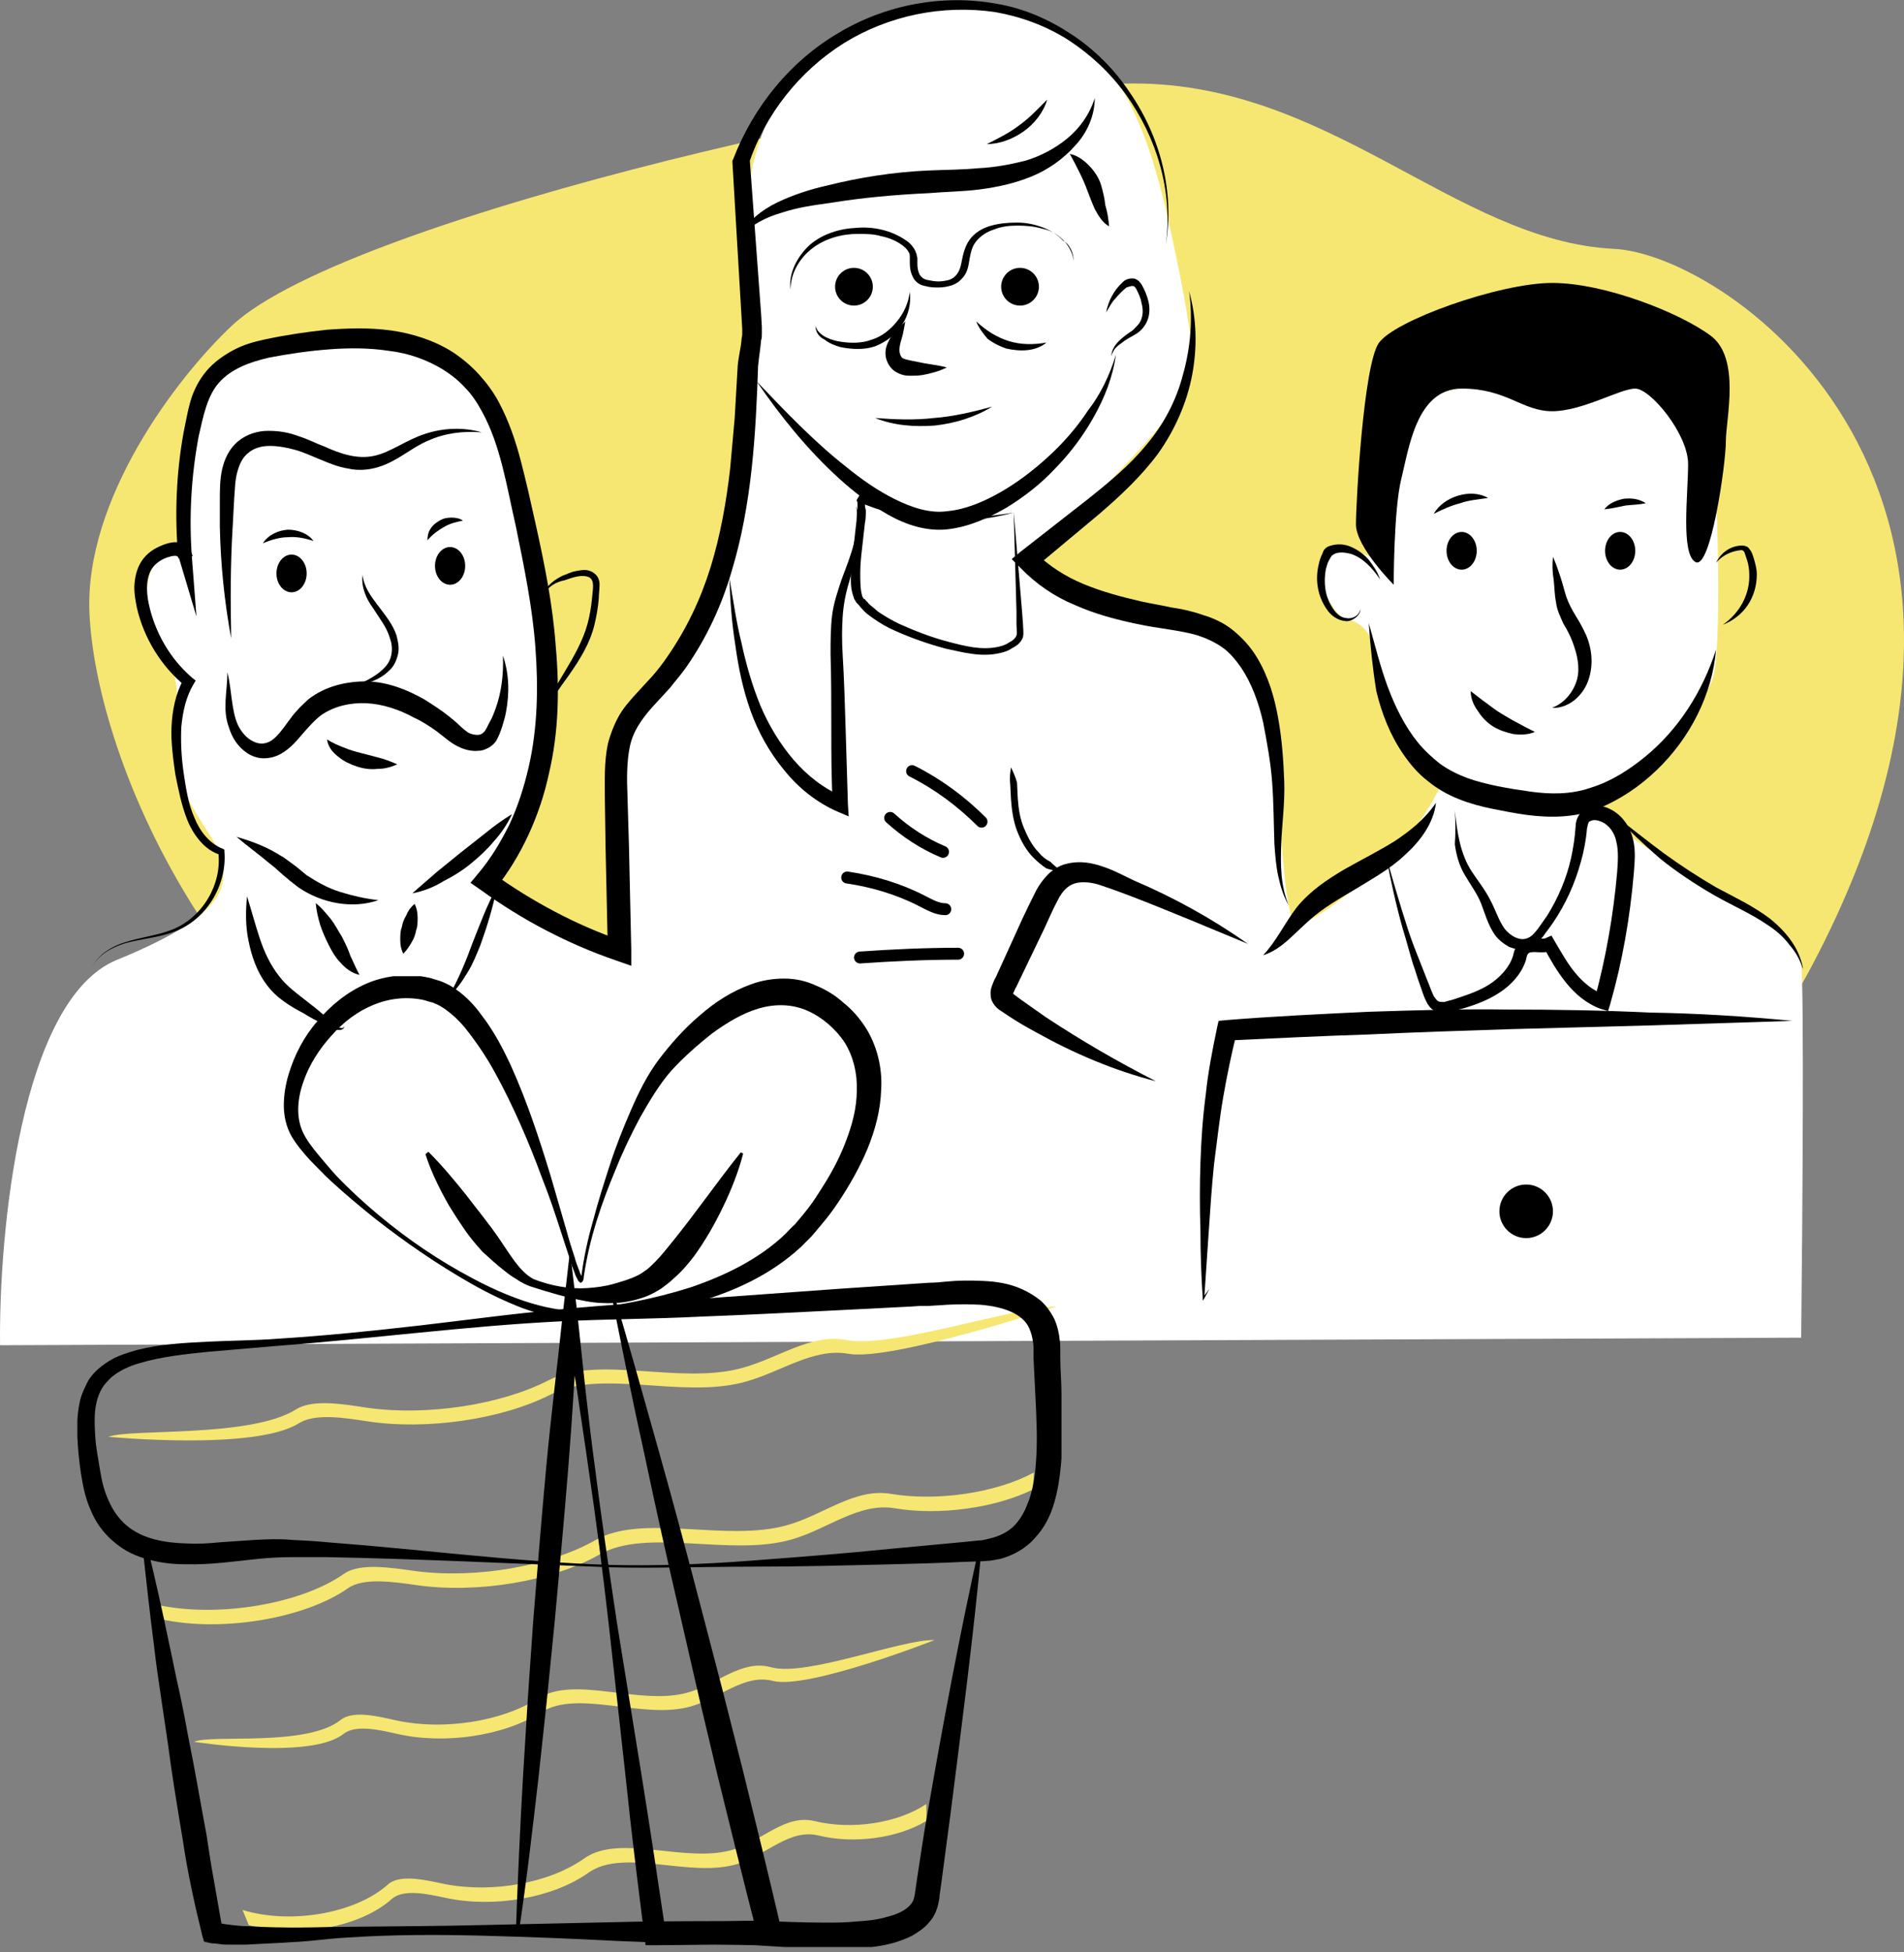 <?xml version="1.0" encoding="UTF-8"?> <svg xmlns="http://www.w3.org/2000/svg" width="320" height="328" viewBox="0 0 320 328" fill="none"><rect x="0" y="0" width="320" height="328" fill="#808080" stroke="none"/> <path fill-rule="evenodd" clip-rule="evenodd" d="M303.945 163.333C281.866 204.41 186.325 239.768 91.382 201.804C36.773 179.968 16.115 127.351 15.034 103.013C14.183 83.873 29.648 63.468 38.985 54.7C58.831 36.064 164.746 12.852 188.938 14.044C223.091 13.16 244.397 40.506 271.279 41.81C290.393 42.738 347.629 82.058 303.945 163.333Z" fill="#F6E772"></path> <path d="M19.682 161.244C3.435 167.846 -0.203 207.166 0.009 226L302.72 224.73C302.931 205.473 303.227 165.942 302.72 161.879C302.085 156.8 290.662 151.086 288.124 149.816C285.585 148.546 272.893 139.658 271.624 139.023C270.354 138.389 265.912 136.484 267.816 135.214C269.72 133.944 286.854 119.977 288.124 112.994C289.393 106.01 288.758 76.172 286.854 68.553C284.951 60.935 269.72 62.84 260.835 62.84C251.951 62.84 239.893 66.014 237.354 68.553C235.324 70.585 233.547 87.176 232.912 95.218C231.431 93.948 227.581 91.662 224.028 92.678C219.585 93.948 223.393 103.471 226.566 104.106C229.739 104.741 231.643 107.915 232.278 115.533C232.785 121.628 239.258 128.654 242.431 131.405C241.162 134.156 237.481 140.674 232.912 144.737C227.201 149.816 219.585 156.165 217.681 154.895C215.778 153.625 215.143 137.754 214.508 125.056C213.874 112.359 208.797 110.454 206.893 107.915C204.989 105.376 197.374 104.106 190.393 103.471C183.412 102.836 170.72 94.583 172.624 93.948C174.528 93.313 196.739 71.093 198.643 66.649C200.547 62.205 201.816 62.205 196.739 38.715C191.662 15.225 184.047 -1.282 156.758 1.258C129.47 3.797 123.758 28.557 125.662 43.794C127.566 59.03 124.393 87.599 120.585 99.662C116.778 111.724 106.624 119.343 104.085 123.152C102.055 126.199 102.816 148.546 103.451 159.339C93.311 156.639 88.661 154.21 81.874 148.546C85.047 141.986 91.647 127.723 92.662 123.152C93.932 117.438 90.758 99.027 88.22 86.33C85.682 73.632 81.874 55.221 52.682 57.126C23.489 59.03 31.105 91.409 30.47 92.043C23.489 93.313 24.759 100.297 24.759 104.106C24.759 107.915 31.739 111.089 29.201 121.247C26.663 131.405 37.451 141.563 37.451 144.737C37.451 147.912 39.989 152.99 19.682 161.244Z" fill="white"></path> <g clip-path="url(#clip0_18_2)"> <path d="M195.92 41.197C197.189 32.197 194.397 23.07 189.196 15.845C186.531 12.169 183.233 9.127 179.553 6.718C175.747 4.31 171.56 2.789 167.247 2.028C162.933 1.394 158.366 1.521 154.052 2.408C149.738 3.296 145.552 4.944 141.872 7.225C134.387 11.915 128.678 19.141 125.886 27.38L126.013 26.873L127.282 44.113L127.916 52.732L128.043 54.887V55.394C128.043 55.648 128.043 55.901 128.043 56.028C128.043 56.408 128.043 56.789 127.916 57.169C127.789 58.69 127.536 60.084 127.409 61.479C127.028 72.76 126.394 84.676 122.968 95.958C121.319 101.662 118.782 107.113 115.356 112.056C114.468 113.324 113.453 114.465 112.565 115.606L109.647 118.775C107.744 120.929 106.348 122.958 105.841 125.493C105.333 128.028 105.333 130.817 105.46 133.732L105.714 142.352L106.094 159.591V162.253L103.557 161.366C95.437 158.577 87.698 154.521 80.72 149.451L79.07 148.31L80.339 146.789C82.496 144.253 84.145 141.465 85.668 138.422C87.063 135.38 88.078 132.211 88.84 128.915C90.362 122.324 90.489 115.479 89.981 108.76C89.474 101.915 88.078 95.197 86.683 88.352C85.16 81.76 84.145 74.789 80.974 69.084C80.212 67.69 79.324 66.296 78.182 65.155C77.167 64.014 75.899 63 74.503 62.113C71.839 60.465 68.667 59.324 65.368 58.944C62.07 58.437 58.644 58.437 55.345 58.69C51.92 58.944 48.494 59.451 45.196 60.084C41.897 60.845 38.852 61.986 36.822 64.267C34.792 66.549 34.158 69.972 33.397 73.267C32.128 79.986 31.747 86.831 32.255 93.676L33.016 103.563L30.098 93.803C30.098 93.676 30.098 93.549 29.971 93.549C29.971 93.549 29.844 93.549 29.717 93.422C29.463 93.296 28.829 93.422 28.448 93.549C27.433 93.803 26.419 94.436 25.784 95.197C24.515 96.718 24.515 99.253 25.023 101.535C26.038 106.225 28.575 110.662 32.255 113.831L32.889 114.338L32.508 114.972C31.24 117.127 30.732 119.535 30.478 122.07C30.352 124.606 30.478 127.141 30.859 129.803C31.24 132.338 31.62 135 32.635 137.282C33.523 139.563 35.173 141.718 37.456 142.606L37.71 142.732V142.986C38.218 148.817 34.538 154.648 29.21 156.549C26.545 157.563 23.754 157.69 21.09 158.451C19.821 158.831 18.426 159.465 17.411 160.225C16.269 161.113 15.381 162.253 15 163.648C15.381 162.253 16.269 161.113 17.284 160.225C18.426 159.338 19.694 158.704 20.963 158.324C23.627 157.437 26.419 157.183 28.956 156.169C34.031 154.141 37.33 148.563 36.695 143.239L37.076 143.62C35.68 143.239 34.538 142.352 33.65 141.338C32.762 140.324 32.001 139.056 31.493 137.789C30.478 135.253 29.971 132.591 29.463 130.056C29.083 127.394 28.702 124.732 28.829 122.07C28.956 119.408 29.463 116.62 30.859 114.084L31.113 115.225C27.053 111.929 24.135 107.113 22.993 102.042C22.739 100.775 22.485 99.38 22.612 97.986C22.739 96.591 23.12 95.07 24.135 93.803C25.15 92.535 26.419 91.901 27.814 91.394C28.575 91.141 29.337 91.014 30.225 91.141C30.732 91.267 31.24 91.394 31.62 91.901C31.874 92.155 32.001 92.408 32.128 92.662C32.255 92.915 32.255 93.169 32.382 93.422L29.971 93.803C29.337 86.831 29.59 79.606 30.859 72.634C31.24 70.859 31.493 69.211 32.001 67.436C32.508 65.662 33.397 63.887 34.665 62.366C35.934 60.845 37.583 59.704 39.233 58.817C40.882 57.929 42.658 57.422 44.434 57.042C47.987 56.282 51.412 55.775 54.965 55.394C58.517 55.141 62.07 55.014 65.749 55.521C69.301 56.028 72.981 57.169 76.152 59.197C77.675 60.211 79.197 61.479 80.466 62.873C81.735 64.267 82.877 65.789 83.765 67.436C85.541 70.732 86.683 74.155 87.571 77.577C88.459 81 89.22 84.422 89.981 87.845C91.504 94.69 92.9 101.535 93.407 108.634C94.041 115.732 93.915 122.958 92.265 129.929C91.504 133.479 90.362 136.901 88.84 140.197C87.317 143.493 85.414 146.662 83.13 149.451L82.75 146.662C89.474 151.479 96.833 155.408 104.572 158.07L102.161 159.845L101.781 142.606L101.654 133.986C101.654 131.07 101.527 128.028 102.161 124.986C102.542 123.465 103.176 121.817 103.937 120.422C104.699 119.028 105.714 117.887 106.729 116.746L109.647 113.577C110.535 112.563 111.423 111.422 112.184 110.282C115.356 105.718 117.767 100.648 119.416 95.324C121.065 90 122.08 84.296 122.715 78.718C122.968 75.93 123.222 73.014 123.476 70.225L123.983 61.479C124.11 59.958 124.491 58.563 124.618 57.169C124.618 56.789 124.744 56.535 124.744 56.155C124.744 56.028 124.744 55.901 124.744 55.775V55.267L124.618 53.113L124.11 44.493L123.095 27.253V27L123.222 26.746C126.648 17.873 132.864 10.268 140.857 5.577C148.85 0.76 158.493 -1.014 167.5 0.634C172.068 1.394 176.382 3.296 180.188 5.831C183.994 8.366 187.293 11.662 189.83 15.465C195.032 22.944 197.442 32.324 195.92 41.197Z" fill="black"></path> <path d="M38.852 107.24C37.71 101.028 37.076 94.817 36.949 88.479C36.949 86.958 36.949 85.31 36.949 83.789C36.949 82.268 36.949 80.62 37.33 78.845C37.71 77.197 38.471 75.423 39.994 74.155C41.516 72.887 43.419 72.38 45.069 72.38C46.845 72.38 48.494 72.634 50.144 73.268C51.793 73.775 53.188 74.535 54.584 75.042C57.375 76.31 60.166 77.197 62.958 76.564C65.749 75.93 68.286 73.901 71.458 72.887C74.503 71.873 77.929 71.747 80.974 72.634C77.802 72.38 74.757 72.761 71.966 74.028C69.174 75.169 66.891 77.451 63.592 78.465C61.943 78.972 60.166 79.099 58.517 78.718C56.868 78.465 55.345 77.831 53.823 77.197C52.3 76.564 50.905 75.93 49.509 75.549C48.114 75.169 46.718 74.916 45.322 74.916C43.927 74.916 42.658 75.296 41.77 76.056C40.755 76.817 40.248 77.958 39.867 79.352C39.486 80.747 39.486 82.268 39.359 83.789L39.106 88.479C38.725 94.69 38.725 100.902 38.852 107.24Z" fill="black"></path> <path d="M60.928 96.591C61.181 98.62 62.323 100.141 63.465 101.662C64.607 103.183 66.003 104.831 66.637 106.732C66.891 107.746 67.144 108.887 66.891 109.901C66.637 111.042 66.129 112.056 65.368 112.69C63.846 114.211 61.816 114.845 59.913 115.098C61.689 114.338 63.465 113.45 64.734 112.056C66.003 110.662 66.129 108.76 65.495 107.112C64.988 105.338 63.719 103.817 62.704 102.169C61.562 100.648 60.674 98.62 60.928 96.591Z" fill="black"></path> <path d="M44.181 91.267C45.069 89.873 46.718 89.113 48.367 88.986C50.017 88.986 51.793 89.62 52.681 90.887C51.159 90.38 49.763 90.127 48.367 90.253C47.099 90.253 45.703 90.634 44.181 91.267Z" fill="black"></path> <path d="M71.839 90.76C71.839 90.126 71.966 89.366 72.346 88.859C72.727 88.225 73.234 87.845 73.869 87.465C74.503 87.084 75.137 86.957 75.899 86.957C76.533 86.957 77.294 87.084 77.802 87.465C76.533 87.718 75.518 87.972 74.503 88.605C73.615 89.112 72.727 89.746 71.839 90.76Z" fill="black"></path> <path d="M91.377 99.887C91.758 98.366 93.28 97.352 94.549 96.718C95.31 96.465 95.945 96.084 96.706 95.958C97.467 95.831 98.355 95.577 99.243 95.958C99.624 96.084 100.131 96.465 100.385 96.845C100.639 97.225 100.766 97.732 100.766 98.113C100.766 99 100.639 99.76 100.639 100.521C100.512 102.042 100.258 103.563 99.877 105.084C99.116 108.127 97.467 110.789 95.691 113.324C94.803 114.591 93.915 115.732 93.153 117C92.265 118.268 91.504 119.535 90.87 120.93C91.25 119.535 91.885 118.141 92.646 116.746C93.407 115.352 94.168 114.084 94.93 112.817C96.452 110.282 97.975 107.62 98.736 104.831C99.116 103.437 99.37 101.915 99.497 100.521C99.624 99 100.004 97.479 98.989 96.972C97.848 96.465 96.325 96.972 94.93 97.479C93.534 97.732 92.138 98.493 91.377 99.887Z" fill="black"></path> <path d="M54.965 124.226C55.98 124.859 56.868 125.24 57.883 125.62C58.771 126 59.659 126.254 60.674 126.507L63.592 127.268C64.607 127.521 65.622 127.902 66.764 128.409C65.622 128.916 64.607 129.169 63.465 129.169C62.323 129.296 61.181 129.169 60.04 128.789C58.898 128.409 57.756 127.902 56.868 127.141C55.853 126.381 55.092 125.366 54.965 124.226Z" fill="black"></path> <path d="M39.74 140.578C41.897 141.211 44.054 141.972 46.084 143.113C46.591 143.366 47.099 143.747 47.606 144L49.002 145.014C49.89 145.648 50.778 146.409 51.539 147.042C53.315 148.183 55.092 149.197 57.122 149.831C59.151 150.465 61.308 150.972 63.592 151.226C61.435 151.986 59.025 152.113 56.741 151.733C54.457 151.352 52.174 150.465 50.144 149.071C49.129 148.31 48.367 147.676 47.479 146.916L46.211 145.775L44.942 144.761C43.292 143.366 41.516 142.099 39.74 140.578Z" fill="black"></path> <path d="M69.301 150.084C70.697 148.817 72.093 147.676 73.361 146.535L77.421 143.239L81.608 139.943C83.004 138.803 84.399 137.788 86.049 136.774C85.287 138.422 84.272 139.943 83.004 141.338C81.862 142.732 80.466 144 79.07 145.141C77.675 146.281 76.026 147.296 74.503 148.056C72.854 149.07 71.204 149.704 69.301 150.084Z" fill="black"></path> <path d="M69.682 151.859C70.063 152.62 70.189 153.38 70.189 154.141C70.189 154.902 70.189 155.662 69.936 156.296C69.809 157.057 69.555 157.69 69.174 158.324C68.794 158.958 68.413 159.592 67.779 160.226C67.398 159.465 67.271 158.704 67.271 157.944C67.271 157.183 67.271 156.423 67.525 155.789C67.652 155.028 67.906 154.395 68.286 153.761C68.54 153.127 68.921 152.493 69.682 151.859Z" fill="black"></path> <path d="M53.062 151.732C54.077 152.493 54.838 153.507 55.599 154.394C56.36 155.408 56.868 156.423 57.502 157.437C58.01 158.451 58.517 159.465 58.898 160.606C59.405 161.62 59.786 162.634 60.42 163.775C59.151 163.521 58.01 162.634 57.248 161.747C56.36 160.859 55.726 159.718 55.218 158.704C54.711 157.69 54.203 156.549 53.823 155.408C53.442 154.141 53.188 153 53.062 151.732Z" fill="black"></path> <path d="M41.516 150.592C42.278 153 42.912 155.409 43.673 157.69C44.434 159.972 45.449 162.127 46.845 163.902C48.114 165.676 50.144 167.071 52.047 168.592C53.062 169.352 53.95 170.113 54.965 171L56.36 172.268C56.487 172.395 56.741 172.648 57.122 172.648C57.375 172.775 57.756 172.775 57.883 172.395C57.883 172.775 57.502 173.028 57.122 173.028C56.741 173.028 56.36 173.028 56.107 172.775L54.33 172.014C53.188 171.507 52.047 170.873 51.032 170.24C48.875 169.099 46.464 167.704 44.815 165.423C43.166 163.268 42.278 160.606 41.77 158.071C41.263 155.662 41.263 153.127 41.516 150.592Z" fill="black"></path> <path d="M83.511 149.07C82.877 152.366 81.862 155.662 80.72 158.831C80.085 160.352 79.451 162 78.563 163.394C77.675 164.915 76.66 166.31 75.391 167.451C77.04 164.535 78.309 161.493 79.451 158.324C80.72 155.155 81.862 151.986 83.511 149.07Z" fill="black"></path> <path d="M122.588 97.098C123.222 100.774 123.73 104.451 124.618 108C125.379 111.549 126.394 115.098 127.789 118.521C129.185 121.817 131.088 124.986 133.372 127.648C135.656 130.31 138.574 132.591 141.745 133.859L139.969 135.127C139.715 130.943 139.715 126.634 139.715 122.451C139.715 118.267 139.715 114.084 139.589 109.901C139.589 107.746 139.589 105.591 139.842 103.436C140.096 101.282 140.857 99.127 141.492 97.225C142.253 95.197 143.014 93.296 143.522 91.267C144.029 89.239 144.283 87.211 143.902 85.056C144.283 86.07 144.41 87.084 144.537 88.225C144.537 89.239 144.41 90.38 144.283 91.394C143.902 93.549 143.268 95.577 142.76 97.606C142.126 99.634 141.745 101.662 141.619 103.69C141.492 105.718 141.492 107.746 141.619 109.901C141.872 114.084 141.999 118.394 142.126 122.577C142.253 126.76 142.38 130.943 142.507 135.127L142.633 137.155L140.857 136.394C137.305 134.873 134.133 132.338 131.722 129.296C129.312 126.38 127.409 122.958 126.14 119.408C124.871 115.859 124.11 112.183 123.603 108.507C122.968 104.577 122.715 100.774 122.588 97.098Z" fill="black"></path> <path d="M170.368 86.117C165.992 87.305 161.459 87.75 157.083 87.453C152.551 87.156 148.175 85.969 143.955 84.188L144.58 83.148C145.049 83.297 145.205 83.742 145.205 83.891C145.362 84.188 145.362 84.336 145.362 84.484C145.362 84.93 145.362 85.227 145.518 85.672C145.518 86.414 145.518 87.156 145.362 87.898C145.205 89.383 145.049 90.719 144.893 92.054C144.737 93.39 144.58 94.875 144.58 96.21C144.58 97.546 144.58 99.031 144.893 100.07C144.893 100.218 145.049 100.367 145.049 100.367C145.049 100.515 145.205 100.664 145.362 100.664C145.518 100.96 145.831 101.109 145.987 101.406C146.456 101.851 147.081 102.296 147.55 102.742C148.644 103.484 149.894 104.226 151.144 104.82C153.801 106.007 156.458 107.046 159.271 107.788C162.084 108.53 164.898 109.273 167.711 108.679C168.336 108.53 168.961 108.382 169.586 107.937C170.211 107.64 170.68 107.195 170.837 106.749C170.993 106.304 170.837 105.562 170.837 104.82V102.742C170.68 97.101 170.524 91.461 170.368 85.969C170.837 91.609 171.305 97.101 171.774 102.742L171.931 104.82C171.931 105.562 172.087 106.156 171.931 107.046C171.618 107.937 170.837 108.53 170.211 108.827C169.586 109.273 168.805 109.57 168.023 109.718C164.898 110.46 161.772 109.57 158.959 108.976C156.146 108.234 153.176 107.195 150.519 106.007C149.113 105.413 147.862 104.671 146.612 103.781C145.987 103.335 145.362 102.89 144.893 102.296C144.58 101.999 144.424 101.703 144.111 101.406C143.955 101.257 143.799 101.109 143.799 100.96C143.643 100.812 143.486 100.515 143.486 100.367C142.861 98.734 143.017 97.398 143.017 95.914C143.017 94.429 143.174 93.093 143.486 91.609C143.643 90.273 143.799 88.789 143.955 87.453C143.955 86.711 144.111 86.117 144.111 85.375C144.111 85.078 144.111 84.781 144.111 84.484C144.111 84.188 143.955 83.891 143.955 84.039L144.58 83C148.487 84.93 152.707 86.117 157.24 86.711C161.616 87.156 165.992 86.859 170.368 86.117Z" fill="black"></path> <path d="M187.546 59.577C187.039 63.334 185.643 66.802 183.867 69.98C182.091 73.159 179.934 76.049 177.396 78.65C174.986 81.25 172.195 83.418 169.15 85.296C166.105 87.03 162.933 88.475 159.381 88.908C155.828 89.342 152.276 88.186 149.231 86.452C146.186 84.718 143.395 82.551 140.857 80.239C135.655 75.471 131.215 69.98 127.155 64.056C131.976 69.113 136.797 74.171 142.126 78.361C144.79 80.528 147.455 82.406 150.373 83.851C153.291 85.296 156.336 86.308 159.254 85.874C162.299 85.585 165.344 84.285 168.135 82.695C170.926 81.106 173.59 79.083 176.128 76.771C178.665 74.46 180.949 71.859 182.852 68.969C184.882 66.368 186.531 63.045 187.546 59.577Z" fill="black"></path> <path d="M147.074 70.225C150.5 70.479 153.671 70.605 156.97 70.225C160.269 69.972 163.441 69.211 166.739 68.324C163.821 70.098 160.522 71.112 157.097 71.493C153.671 71.746 150.246 71.493 147.074 70.225Z" fill="black"></path> <path d="M180.441 43.859C180.315 42.465 179.553 41.197 178.665 40.31C177.65 39.296 176.508 38.662 175.113 38.409C173.844 38.028 172.448 37.902 171.053 37.902C169.657 37.902 168.389 38.028 167.12 38.535C165.851 38.916 164.709 39.676 163.948 40.69C163.187 41.704 163.06 42.972 162.806 44.366C162.679 45.127 162.426 45.888 161.918 46.521C161.411 47.155 160.776 47.662 160.015 47.916C159.254 48.169 158.492 48.296 157.731 48.296C156.97 48.296 156.336 48.296 155.448 48.042C154.686 47.916 153.798 47.409 153.418 46.521C153.037 45.761 152.91 45 152.91 44.24C152.91 43.859 152.91 43.479 152.91 43.225C152.91 42.845 152.91 42.718 152.783 42.465C152.529 41.958 152.149 41.578 151.641 41.197C150.626 40.437 149.358 39.93 148.089 39.676C146.82 39.296 145.425 39.296 144.156 39.296C141.492 39.296 138.7 40.056 136.544 41.704C134.387 43.352 132.864 45.888 132.864 48.676C132.484 45.888 134.006 43.099 136.036 41.197C138.193 39.296 141.111 38.409 143.902 38.282C146.693 38.028 149.738 38.662 152.149 40.31C152.783 40.69 153.418 41.324 153.798 42.085C153.925 42.338 153.925 42.465 154.052 42.718C154.052 42.972 154.179 43.225 154.179 43.352C154.179 43.733 154.179 43.986 154.179 44.366C154.179 45 154.306 45.634 154.559 46.141C154.813 46.521 155.194 46.902 155.828 47.028C156.463 47.155 157.097 47.282 157.731 47.282C158.366 47.282 159 47.155 159.507 47.028C160.649 46.648 161.284 45.634 161.537 44.366C161.791 43.099 162.045 41.578 162.933 40.31C163.821 39.042 165.217 38.282 166.612 37.902C168.008 37.521 169.404 37.395 170.926 37.395C172.322 37.395 173.717 37.648 175.113 38.155C176.508 38.662 177.777 39.423 178.665 40.437C179.807 41.071 180.441 42.465 180.441 43.859Z" fill="black"></path> <path d="M137.051 54.76C137.305 55.648 138.066 56.282 138.827 56.662C139.589 57.042 140.477 57.296 141.365 57.422C143.141 57.676 144.917 57.676 146.567 57.042C148.216 56.535 149.611 55.394 150.753 54C151.895 52.605 152.656 50.958 152.91 49.056C153.164 50.958 152.656 52.986 151.641 54.507C150.626 56.155 148.977 57.422 147.074 58.183C145.171 58.817 143.141 58.69 141.238 58.31C140.35 58.056 139.335 57.676 138.574 57.042C137.685 56.662 137.051 55.775 137.051 54.76Z" fill="black"></path> <path d="M164.075 54C165.724 55.521 167.5 56.662 169.53 57.296C171.56 57.93 173.717 57.93 175.874 57.549C174.986 58.31 173.844 58.69 172.702 58.817C171.56 58.944 170.292 58.817 169.15 58.563C168.008 58.183 166.993 57.676 165.978 56.916C165.217 56.028 164.456 55.014 164.075 54Z" fill="black"></path> <path d="M185.897 52.479C186.278 50.577 187.166 48.803 188.688 47.408C189.069 47.028 189.576 46.774 190.337 46.774C191.099 46.774 191.606 47.408 191.86 47.788C192.367 48.676 192.748 49.563 193.002 50.577C193.256 51.591 193.255 52.732 192.875 53.746C192.494 54.76 191.733 55.648 190.845 56.155C189.957 56.662 189.196 57.042 188.434 57.676C187.673 58.183 187.039 58.817 186.785 59.831C186.785 58.817 187.419 57.929 188.054 57.295C188.815 56.535 189.576 56.028 190.337 55.521C190.972 54.887 191.606 54.38 191.86 53.493C192.114 52.732 192.114 51.845 191.86 50.958C191.733 50.07 191.352 49.31 190.972 48.549C190.718 48.169 190.591 48.042 190.337 48.042C190.084 48.042 189.703 48.169 189.322 48.295C188.688 48.803 188.054 49.436 187.419 50.197C186.785 50.831 186.404 51.718 185.897 52.479Z" fill="black"></path> <path d="M186.404 38.028C185.263 37.395 184.628 36.254 183.994 35.113C183.486 33.972 183.106 32.958 182.725 31.944C182.344 30.93 181.964 30.043 181.456 29.028C180.949 28.014 180.441 27 179.807 25.859C181.076 26.113 182.091 26.873 182.979 27.761C183.867 28.648 184.628 29.789 185.009 30.93C185.389 32.197 185.643 33.338 185.77 34.479C186.151 35.747 186.278 36.761 186.404 38.028Z" fill="black"></path> <path d="M183.994 16.479C183.994 19.395 182.725 22.31 180.695 24.465C178.665 26.747 176.128 28.521 173.337 29.662C170.545 30.803 167.627 31.437 164.709 31.817C161.791 32.197 159 32.197 156.082 32.451C150.5 32.704 144.917 33.211 139.462 34.099C136.67 34.479 134.006 34.859 131.342 35.747C128.678 36.507 126.267 37.775 124.237 39.803C125.506 37.268 128.043 35.24 130.707 33.972C133.372 32.704 136.163 31.817 138.954 31.183C144.537 29.789 150.246 28.901 155.955 28.648C158.873 28.521 161.664 28.521 164.329 28.268C167.12 28.141 169.784 27.634 172.322 27C174.859 26.24 177.27 24.972 179.3 23.324C181.456 21.549 183.106 19.268 183.994 16.479Z" fill="black"></path> <path d="M199.853 48.93C201.122 53.493 201.248 58.31 200.36 63C199.472 67.69 197.442 72.254 194.651 76.183C191.733 80.113 188.181 83.409 184.628 86.451L173.844 95.451L173.971 92.789C176.255 95.07 179.046 96.845 182.091 98.113C185.136 99.38 188.434 100.268 191.733 101.028C193.382 101.409 195.159 101.662 196.808 102.042C198.584 102.296 200.36 102.676 202.137 103.31C203.913 103.817 205.816 104.704 207.338 105.972C208.861 107.24 210.13 108.634 211.144 110.282C213.174 113.578 214.189 117.127 214.824 120.676C215.458 124.225 215.712 127.775 215.839 131.324C215.966 134.873 215.458 138.423 215.331 141.845C215.204 145.268 215.204 148.817 216.6 152.113C215.712 150.592 215.204 148.944 214.824 147.169C214.443 145.394 214.316 143.62 214.189 141.845C214.063 138.296 214.063 134.873 213.809 131.451C213.555 128.028 212.921 124.606 212.286 121.31C211.525 118.014 210.383 114.845 208.607 112.183C207.719 110.916 206.704 109.648 205.435 108.761C204.167 107.873 202.771 107.24 201.248 106.732C198.204 105.845 194.651 105.592 191.099 104.831C187.546 104.071 184.121 103.183 180.695 101.662C177.27 100.268 174.098 98.113 171.433 95.324L170.038 93.93L171.56 92.662L182.598 84.042C186.278 81.127 189.83 78.211 192.621 74.789C195.539 71.366 197.696 67.31 198.838 62.873C200.107 58.31 200.487 53.62 199.853 48.93Z" fill="black"></path> <path d="M209.749 158.577C203.025 155.789 196.427 153 189.83 150.465C188.181 149.831 186.404 149.197 184.882 148.69C183.359 148.183 181.71 148.056 180.568 148.437C179.426 148.817 178.538 149.704 177.777 151.225C177.016 152.62 176.255 154.394 175.493 156.042L170.799 165.803C170.545 166.183 170.419 166.69 170.292 166.817C170.165 167.07 170.292 167.07 170.165 166.817C170.038 166.69 170.165 166.817 170.419 167.07L171.433 167.831C172.829 168.845 174.352 169.859 175.747 170.873C181.71 174.803 187.8 178.352 194.27 181.648C187.293 179.873 180.441 176.958 174.098 173.408C172.448 172.521 170.926 171.634 169.404 170.62L168.262 169.859C167.881 169.606 167.247 169.225 166.739 168.211C166.485 167.704 166.485 167.197 166.485 166.69C166.485 166.31 166.612 165.93 166.739 165.549C166.993 164.916 167.12 164.535 167.374 164.155L171.814 154.394C172.575 152.747 173.337 151.225 174.225 149.451C174.732 148.563 175.367 147.676 176.128 146.916C176.889 146.155 178.031 145.394 179.173 145.141C181.583 144.507 183.74 145.014 185.516 145.648C187.419 146.282 188.942 147.169 190.591 147.93C197.442 150.845 203.786 154.394 209.749 158.577Z" fill="black"></path> <path d="M161.03 160.226C155.574 160.226 149.992 160.479 144.537 160.859" stroke="black" stroke-width="2" stroke-miterlimit="10" stroke-linecap="round"></path> <path d="M158.873 152.746C157.478 152.746 156.209 151.986 154.94 151.352C151.007 149.324 146.693 148.056 142.38 147.422" stroke="black" stroke-width="2" stroke-miterlimit="10" stroke-linecap="round"></path> <path d="M158.493 143.112C155.194 141.718 152.276 139.817 149.611 137.408" stroke="black" stroke-width="2" stroke-miterlimit="10" stroke-linecap="round"></path> <path d="M153.291 129.549C157.604 131.704 161.537 134.62 164.963 138.042" stroke="black" stroke-width="2" stroke-miterlimit="10" stroke-linecap="round"></path> <path d="M169.911 128.916C170.292 129.676 170.672 130.563 170.926 131.451L171.053 134.113C171.18 135.887 171.433 137.535 172.068 139.056C172.702 140.577 173.463 142.099 174.605 143.239C175.113 143.873 175.747 144.38 176.508 144.761C177.143 145.394 177.777 145.901 178.538 146.408C177.65 146.408 176.762 146.155 175.874 145.901C175.113 145.394 174.352 144.761 173.717 144.127C172.448 142.859 171.56 141.211 170.926 139.563C170.292 137.916 170.038 136.014 169.911 134.239L169.784 131.704C169.657 130.69 169.784 129.803 169.911 128.916Z" fill="black"></path> <path d="M230.048 104.704C231.063 108.253 231.952 111.929 233.22 115.352C234.489 118.775 236.138 122.07 238.295 124.732C239.437 126.127 240.706 127.267 241.974 128.282C243.37 129.296 244.893 130.056 246.542 130.69C249.714 131.831 253.52 132.465 257.072 132.972C260.625 133.479 264.05 133.479 267.349 132.338C270.648 131.324 273.693 129.422 276.484 127.141C282.066 122.577 286.126 116.239 288.41 109.141C287.775 116.62 284.096 123.972 278.387 129.422C275.596 132.084 272.297 134.366 268.491 135.887C266.588 136.648 264.558 137.028 262.528 137.155C260.498 137.282 258.468 137.155 256.565 136.901C254.662 136.648 252.759 136.267 250.856 135.887C248.952 135.507 247.049 135 245.146 134.239C243.243 133.479 241.467 132.465 239.945 131.197C238.295 129.929 237.026 128.408 235.885 126.76C233.601 123.465 232.205 119.789 231.317 116.113C230.683 112.183 230.302 108.507 230.048 104.704Z" fill="black"></path> <path d="M260.878 69.085C265.953 69.085 272.297 65.282 274.834 65.282C277.372 65.282 283.715 72.887 283.715 77.958C283.715 83.028 282.447 93.169 284.984 94.437C287.522 95.704 290.059 77.958 290.059 74.155C290.059 70.352 292.596 60.211 287.522 56.408C282.447 52.606 269.759 47.535 260.878 47.535C251.997 47.535 234.235 53.873 231.698 57.676C229.16 61.479 227.892 84.296 227.892 88.099C227.892 91.901 234.235 98.239 234.235 98.239C234.235 98.239 234.235 85.563 235.504 80.493C236.773 75.422 238.041 65.282 245.654 65.282C253.266 65.282 255.804 69.085 260.878 69.085Z" fill="black"></path> <path d="M240.959 86.324C241.848 84.803 243.37 83.789 245.019 83.282C246.669 82.775 248.572 82.775 250.094 83.662C248.318 83.915 246.796 84.042 245.4 84.549C243.878 84.929 242.482 85.563 240.959 86.324Z" fill="black"></path> <path d="M269.633 85.564C270.394 84.549 271.663 84.042 272.931 83.789C274.2 83.662 275.469 83.789 276.611 84.549C275.342 84.803 274.2 84.803 273.185 84.93C271.916 85.183 270.901 85.437 269.633 85.564Z" fill="black"></path> <path d="M261.005 93.549C261.513 94.69 261.893 95.831 262.274 96.972C262.655 98.113 262.908 99.254 263.289 100.394C263.67 101.408 264.177 102.423 264.811 103.437C265.446 104.451 266.08 105.592 266.588 106.732C267.603 109.141 267.856 111.93 266.841 114.592C266.334 115.859 265.446 117 264.431 117.761C263.416 118.521 262.02 119.028 260.878 118.901C263.162 118.014 264.558 115.986 265.065 114.085C265.573 112.056 265.065 109.901 264.304 107.873C263.923 106.859 263.416 105.845 262.781 104.831C262.274 103.69 261.64 102.423 261.513 101.155C261.259 99.887 261.259 98.62 261.132 97.479C260.878 95.958 260.878 94.817 261.005 93.549Z" fill="black"></path> <path d="M247.176 116.113C248.191 116.873 248.952 117.507 249.841 118.141C250.729 118.775 251.49 119.409 252.378 119.916C253.266 120.423 254.027 120.93 255.042 121.437C255.93 121.944 256.945 122.451 257.96 122.958C256.818 123.465 255.55 123.465 254.408 123.338C253.266 123.085 251.997 122.704 250.982 122.071C249.967 121.437 249.079 120.549 248.445 119.535C247.684 118.521 247.176 117.38 247.176 116.113Z" fill="black"></path> <path d="M288.41 94.563C289.171 92.915 290.82 91.648 292.85 91.648C293.104 91.648 293.485 91.775 293.738 91.901C293.992 92.155 294.119 92.409 294.246 92.535C294.5 92.916 294.626 93.423 294.753 93.803C295.007 94.69 295.261 95.578 295.261 96.465C295.261 98.366 294.753 100.141 293.738 101.662C292.723 103.183 291.201 104.324 289.552 104.958C292.47 102.93 294.119 99.761 293.992 96.465C293.992 95.704 293.865 94.817 293.611 94.056C293.485 93.676 293.358 93.296 293.231 92.916C293.104 92.535 292.977 92.535 292.723 92.409C291.201 92.535 289.552 93.169 288.41 94.563Z" fill="black"></path> <path d="M231.952 97.352C230.683 95.451 229.033 93.676 227.004 93.042C225.989 92.788 224.847 92.662 224.085 93.169C223.959 93.296 223.832 93.296 223.705 93.549C223.578 93.676 223.451 94.056 223.324 94.183C223.07 94.69 222.944 95.197 222.817 95.704C222.436 97.859 222.69 100.141 223.832 101.915C224.339 102.803 225.1 103.69 226.115 103.817C227.13 104.07 228.399 103.563 228.653 102.296C228.653 102.929 228.272 103.436 227.765 103.817C227.257 104.197 226.623 104.451 225.989 104.324C224.72 104.197 223.578 103.31 222.944 102.296C221.548 100.267 221.041 97.732 221.548 95.197C221.675 94.563 221.802 94.056 222.056 93.422C222.182 93.169 222.309 92.915 222.436 92.535C222.563 92.281 222.944 91.901 223.324 91.774C224.72 91.267 225.989 91.394 227.13 91.901C228.272 92.408 229.287 93.169 230.048 94.056C230.937 95.197 231.571 96.211 231.952 97.352Z" fill="black"></path> <path d="M244.512 136.141C244.893 139.817 245.4 143.493 247.43 146.535C248.445 148.056 249.587 149.451 250.475 151.225C251.363 152.873 251.87 154.648 252.885 156.042C253.9 157.31 255.55 158.197 256.819 157.563C257.453 157.31 257.96 156.676 258.468 156.042C258.975 155.282 259.483 154.648 259.99 153.887C261.893 150.845 263.289 147.549 264.05 144.127C264.431 142.352 264.685 140.704 264.811 138.803C264.811 138.296 264.938 137.662 265.319 137.028C265.7 136.394 266.334 135.887 266.968 135.634C268.237 135.127 269.506 135.38 270.521 135.887C272.678 136.901 273.946 138.93 274.454 140.958C274.961 142.986 274.708 145.014 274.581 146.789C273.946 154.141 272.678 161.493 270.648 168.592L270.267 169.859L268.998 169.479C266.588 168.592 264.685 166.944 263.162 165.042C261.64 163.141 260.498 161.113 259.483 159.211L260.878 159.718C259.356 160.225 258.214 159.845 257.453 159.972C257.072 159.972 256.945 160.099 256.819 160.225C256.692 160.352 256.565 160.732 256.438 161.366C255.677 163.648 254.027 165.423 252.124 166.69C250.221 167.958 248.191 168.718 246.161 169.352L244.639 169.732C244.131 169.859 243.624 169.986 242.989 170.113C242.355 170.239 241.594 170.113 240.959 169.732C240.325 169.352 239.945 168.718 239.691 168.211C239.183 167.197 238.93 166.183 238.549 165.169C238.168 164.155 237.915 163.141 237.534 162.127C236.9 160.099 236.392 158.07 235.758 156.042C234.616 151.986 233.728 147.93 232.967 143.873C234.108 147.93 235.25 151.859 236.519 155.789C237.153 157.817 237.915 159.718 238.676 161.62L239.818 164.535C240.198 165.423 240.579 166.563 240.959 167.324C241.213 167.704 241.467 168.085 241.721 168.211C241.974 168.338 242.228 168.338 242.736 168.338C243.116 168.211 243.624 168.085 244.131 167.958L245.654 167.451C247.557 166.817 249.46 166.056 250.982 164.916C252.505 163.775 253.774 162.254 254.281 160.606C254.408 160.225 254.408 159.592 255.042 158.831C255.55 158.07 256.565 157.817 257.199 157.69C257.833 157.563 258.468 157.69 258.848 157.69C259.356 157.69 259.737 157.69 259.863 157.563L260.752 157.183L261.259 158.07C262.401 159.972 263.416 161.873 264.811 163.521C266.207 165.169 267.73 166.437 269.633 167.07L267.983 167.958C269.886 160.986 271.155 153.761 271.789 146.535C271.916 144.761 272.043 142.986 271.663 141.465C271.409 139.944 270.394 138.549 269.125 138.042C268.491 137.789 267.856 137.662 267.349 137.915C267.095 138.042 266.968 138.042 266.968 138.296C266.841 138.423 266.841 138.803 266.715 139.183C266.588 140.958 266.207 142.986 265.7 144.761C264.685 148.437 263.162 151.859 261.005 155.028C260.498 155.789 259.863 156.549 259.356 157.31C258.722 157.944 258.087 158.958 256.945 159.338C255.804 159.718 254.662 159.465 253.647 159.085C252.759 158.577 251.87 157.944 251.236 157.056C250.094 155.408 249.587 153.507 248.952 151.859C248.318 150.211 247.176 148.69 246.288 147.169C245.273 145.521 244.766 143.746 244.512 141.845C244.639 139.817 244.639 138.042 244.512 136.141Z" fill="black"></path> <path d="M241.34 134.873C240.959 138.296 238.676 141.338 236.138 143.62C233.601 146.028 230.556 147.676 227.892 149.324C225.1 150.972 222.436 152.493 220.152 154.521C219.011 155.535 217.869 156.676 216.6 157.817C215.331 158.958 213.936 159.972 212.286 160.479C214.57 158.07 215.839 155.155 217.996 152.366C220.279 149.577 223.197 147.676 225.989 146.028C228.907 144.38 231.698 142.986 234.362 141.338C237.026 139.563 239.437 137.662 241.34 134.873Z" fill="black"></path> <path d="M271.282 136.901C274.073 139.056 276.737 141.211 279.656 143.366C282.447 145.394 285.365 147.296 288.41 149.07C291.455 150.718 294.753 152.239 297.545 154.394C298.94 155.535 300.209 156.803 301.224 158.324C302.239 159.845 302.873 161.493 303.127 163.268C302.746 161.62 301.858 159.972 300.716 158.704C299.701 157.31 298.306 156.169 296.91 155.282C294.119 153.38 290.82 151.986 287.775 150.211C284.73 148.437 281.685 146.408 279.021 144.253C276.23 141.845 273.693 139.437 271.282 136.901Z" fill="black"></path> <path d="M301.224 171.507C293.358 171.76 285.365 172.014 277.499 172.267L253.774 172.901C245.907 173.155 238.041 173.408 230.048 173.789C222.182 174.042 214.316 174.422 206.323 174.803L207.846 173.535C206.958 177.084 206.196 180.76 205.562 184.436C204.928 188.113 204.547 191.789 204.04 195.591C203.659 199.267 203.405 203.07 203.152 206.873L202.39 218.155L202.137 218.028L203.278 216.507L202.39 218.155L202.137 218.535V218.028C201.883 214.225 201.756 210.422 201.756 206.746C201.629 202.944 201.629 199.141 201.756 195.338C201.883 191.535 202.137 187.732 202.644 183.929C203.025 180.127 203.786 176.324 204.547 172.648L204.801 171.507L206.07 171.38C213.936 170.746 221.929 170.366 229.795 169.986C237.661 169.732 245.654 169.479 253.52 169.605C261.386 169.605 269.379 169.732 277.245 170.113C285.365 170.239 293.358 170.746 301.224 171.507Z" fill="black"></path> <path d="M38.218 112.944C38.979 115.986 38.852 119.282 39.994 121.817C40.628 123.084 41.516 124.098 42.658 124.605C43.673 125.113 44.815 124.986 45.703 124.352C46.591 123.718 47.479 122.577 48.367 121.31C48.875 120.676 49.255 120.042 49.89 119.408C50.397 118.775 51.159 118.141 51.793 117.507C54.711 115.225 58.263 114.465 61.689 114.465C65.241 114.591 68.413 115.859 71.331 117.507C72.727 118.394 74.123 119.282 75.391 120.296C76.025 120.803 76.66 121.31 77.167 121.817C77.675 122.324 78.182 122.704 78.69 123.084C79.197 123.338 79.705 123.465 80.212 123.465C80.72 123.465 80.974 123.338 81.354 122.958C81.735 122.577 81.989 121.817 82.369 121.183C82.75 120.549 83.004 119.789 83.257 119.155C84.272 116.366 84.653 113.324 84.526 110.155C85.541 113.07 85.668 116.366 85.034 119.662C84.907 120.422 84.653 121.183 84.399 122.07C84.145 122.831 83.892 123.591 83.384 124.479C83.13 124.859 82.623 125.366 82.115 125.62C81.608 125.873 81.1 126.127 80.466 126.127C79.451 126.253 78.309 126 77.421 125.62C76.533 125.239 75.772 124.732 75.137 124.225C74.503 123.718 73.996 123.338 73.361 122.831C72.093 121.944 70.951 121.183 69.555 120.549C67.018 119.155 64.226 118.267 61.562 118.141C58.898 118.014 56.107 118.648 53.95 120.169C52.935 120.929 52.047 121.944 51.032 123.084C50.017 124.225 49.002 125.62 47.225 126.634C46.337 127.141 45.322 127.394 44.307 127.394C43.292 127.394 42.278 127.014 41.516 126.507C39.867 125.366 38.979 123.845 38.471 122.197C37.33 119.155 38.218 116.113 38.218 112.944Z" fill="black"></path> <path d="M49.002 99.507C50.403 99.507 51.539 98.088 51.539 96.338C51.539 94.588 50.403 93.169 49.002 93.169C47.6 93.169 46.464 94.588 46.464 96.338C46.464 98.088 47.6 99.507 49.002 99.507Z" fill="black"></path> <path d="M75.645 98.239C77.046 98.239 78.182 96.821 78.182 95.07C78.182 93.32 77.046 91.901 75.645 91.901C74.243 91.901 73.108 93.32 73.108 95.07C73.108 96.821 74.243 98.239 75.645 98.239Z" fill="black"></path> <path d="M143.522 51.338C145.273 51.338 146.693 49.919 146.693 48.169C146.693 46.419 145.273 45 143.522 45C141.77 45 140.35 46.419 140.35 48.169C140.35 49.919 141.77 51.338 143.522 51.338Z" fill="black"></path> <path d="M171.433 51.338C173.185 51.338 174.605 49.919 174.605 48.169C174.605 46.419 173.185 45 171.433 45C169.682 45 168.262 46.419 168.262 48.169C168.262 49.919 169.682 51.338 171.433 51.338Z" fill="black"></path> <path d="M245.654 95.704C247.055 95.704 248.191 94.285 248.191 92.535C248.191 90.785 247.055 89.366 245.654 89.366C244.252 89.366 243.116 90.785 243.116 92.535C243.116 94.285 244.252 95.704 245.654 95.704Z" fill="black"></path> <path d="M272.297 95.704C273.698 95.704 274.834 94.285 274.834 92.535C274.834 90.785 273.698 89.366 272.297 89.366C270.896 89.366 269.759 90.785 269.759 92.535C269.759 94.285 270.896 95.704 272.297 95.704Z" fill="black"></path> <path d="M152.149 54C152.022 54.761 151.895 55.394 151.768 56.028C151.641 56.662 151.388 57.296 151.261 57.93C151.134 58.563 151.134 59.07 151.261 59.451C151.388 59.831 151.515 60.084 151.768 60.211C152.022 60.338 152.529 60.465 153.164 60.592C153.798 60.718 154.433 60.845 155.067 60.972C156.336 61.225 157.731 61.352 159.127 61.732C157.858 62.366 156.463 62.746 155.067 63C154.306 63.127 153.671 63.127 152.91 63.127C152.149 63.127 151.388 63 150.373 62.366C149.485 61.732 148.977 60.718 148.85 59.831C148.723 58.817 148.977 58.056 149.358 57.296C149.738 56.535 150.119 56.028 150.626 55.521C151.134 55.014 151.641 54.507 152.149 54Z" fill="black"></path> <path d="M176.001 16.732C175.367 18.887 173.844 20.789 172.068 22.056C170.292 23.324 168.008 24.211 165.851 24.211C167.881 23.197 169.657 22.31 171.307 21.042C173.083 19.775 174.478 18.253 176.001 16.732Z" fill="black"></path> <circle cx="256.5" cy="203.5" r="4.5" fill="black"></circle> </g> <g clip-path="url(#clip1_18_2)"> <path fill-rule="evenodd" clip-rule="evenodd" d="M58.48 266.824C61.084 264.993 66.164 265.755 70.012 266.302C80.261 267.761 92.888 265.645 100.778 261.146C108.718 256.619 122.683 261.554 132.948 258.658C139.136 256.912 144.292 252.372 150.4 253.394C157.894 254.647 167.294 253.343 173.608 250.228L173.651 249.339L173.765 247.377C167.468 250.797 157.56 252.278 149.733 250.969C143.625 249.947 138.469 254.488 132.281 256.233C122.016 259.129 108.051 254.194 100.111 258.721C92.379 263.13 80.097 265.251 69.962 263.961L67.941 263.68C64.335 263.187 60.11 262.783 57.813 264.399C50.567 269.497 36.584 271.827 26.475 269.621L27.621 272.146L28.22 272.261C38.224 274.085 51.489 271.743 58.48 266.824ZM50.206 239.121C52.946 237.394 57.92 238.196 61.69 238.775C71.731 240.317 84.44 238.451 92.655 234.227C100.922 229.977 114.35 234.915 124.783 232.267C131.072 230.67 136.578 226.37 142.549 227.435C149.874 228.743 177.59 219.498 177.59 219.498C170.701 219.52 150.209 226.397 142.634 225.184L142.096 225.093C136.125 224.027 130.619 228.327 124.33 229.924C113.897 232.572 100.469 227.634 92.203 231.885C84.152 236.024 71.785 237.899 61.843 236.521L59.862 236.223C56.328 235.7 52.171 235.254 49.753 236.779C42.125 241.588 21.988 239.964 18.215 241.381C18.215 241.381 42.846 243.762 50.206 239.121Z" fill="#F6E772"></path> <path fill-rule="evenodd" clip-rule="evenodd" d="M65.85 319.029C67.798 317.288 71.85 318.191 74.918 318.846C83.088 320.59 92.928 318.856 98.892 314.622C104.893 310.361 116.197 315.661 124.128 313.086C128.909 311.534 132.713 307.179 137.591 308.369C143.576 309.83 150.917 308.809 155.718 305.902L155.7 305.021L155.676 303.078C150.906 306.288 143.175 307.47 136.924 305.945C132.046 304.754 128.242 309.109 123.461 310.661C115.53 313.237 104.226 307.936 98.225 312.197C92.38 316.347 82.813 318.095 74.743 316.522L73.132 316.185C70.258 315.591 66.902 315.068 65.183 316.605C59.763 321.452 48.866 323.358 40.762 320.876L41.813 323.414L42.292 323.546C50.291 325.645 60.62 323.706 65.85 319.029ZM57.714 291.308C59.775 289.673 63.746 290.613 66.754 291.297C74.765 293.118 84.684 291.634 90.92 287.682C97.195 283.706 108.076 288.994 116.153 286.668C121.022 285.267 125.117 281.16 129.889 282.39C135.745 283.9 157.075 275.532 157.075 275.532C151.641 275.354 135.873 281.582 129.826 280.159L129.396 280.053C124.623 278.823 120.529 282.93 115.66 284.331C107.582 286.656 96.702 281.369 90.427 285.345C84.316 289.218 74.667 290.72 66.743 289.065L65.163 288.712C62.345 288.09 59.039 287.528 57.22 288.971C51.481 293.52 35.499 291.325 32.605 292.623C32.605 292.623 52.176 295.698 57.714 291.308Z" fill="#F6E772"></path> <path d="M102.4 263.3C86.6 262.7 70.8 261.9 55 261.6C53 261.6 51.1 261.6 49.1 261.6C47.1 261.6 45.3 261.7 43.3 261.9C39.4 262.3 35.4 262.9 31.3 262.8C29.2 262.8 27.1 262.6 25 262C22.9 261.5 20.8 260.5 19.1 259C17.3 257.5 16 255.6 15.2 253.6C14.3 251.6 13.9 249.4 13.6 247.5C13.3 245.5 13.1 243.5 13 241.4C12.9 239.3 13 237.2 13.5 235.1C13.8 234 14.3 233 14.8 232C15.4 231 16.2 230.2 17.1 229.5C18 228.8 19 228.2 20 227.8C21 227.4 22 227.1 23 226.8C27 225.8 31 225.6 35 225.4C39 225.2 42.9 225.2 46.8 224.9C54.7 224.4 62.5 223.6 70.4 222.7C78.2 221.8 86.1 220.7 94 220C97.9 219.6 101.9 219.3 105.9 219L117.7 218.2L141.3 216.5L153.2 215.7L154.7 215.6L156.2 215.5C157.1 215.5 158.1 215.4 159.1 215.3C161.1 215.1 163.2 215.1 165.3 215.2C167.4 215.3 169.6 215.6 171.8 216.6C172.9 217.1 173.9 217.7 174.9 218.5C175.8 219.3 176.6 220.4 177.2 221.6C177.7 222.7 178 224 178.1 225.1C178.2 225.7 178.2 226.3 178.2 226.8V228.2C178.2 230.1 178.4 232.1 178.4 234.1C178.6 238.1 178.7 242.1 178.3 246.2C178.1 248.3 177.8 250.3 177.2 252.4C176.6 254.5 175.6 256.6 174 258.3C172.5 260.1 170.3 261.3 168.1 261.9C167.5 262 167 262.1 166.4 262.2C165.9 262.2 165.3 262.3 164.8 262.3L161.8 262.4C157.8 262.6 153.9 262.7 149.9 262.8C142 263 134.1 263.2 126.2 263.2C122.2 263.2 118.3 263.3 114.3 263.3C110.3 263.4 106.3 263.4 102.4 263.3ZM102.4 262.9C110.3 263.1 118.2 262.8 126.1 262.2C134 261.6 141.9 261 149.7 260.2L161.5 259.1L164.5 258.8C165 258.8 165.4 258.7 165.8 258.6C166.2 258.5 166.6 258.4 167 258.3C168.6 257.8 170 257 171 255.7C171.5 255.1 171.9 254.4 172.3 253.6C172.6 252.8 173 252 173.2 251.2C173.7 249.5 174 247.6 174.1 245.8C174.4 242 174.2 238.2 174 234.2C173.9 232.2 173.8 230.2 173.7 228.2V226.7C173.7 226.2 173.7 225.9 173.6 225.4C173.5 224.6 173.3 223.9 173 223.2C171.9 220.6 168.4 219.5 164.8 219.2C163 219.1 161.1 219.1 159.1 219.2C158.1 219.3 157.2 219.3 156.1 219.4H154.6L153.1 219.5L141.3 220.1C133.4 220.5 125.5 220.9 117.6 221.2C109.7 221.6 101.8 221.6 93.9 222C78.2 222.8 62.5 224.9 46.7 226.1L35 227.1C31.1 227.5 27.2 227.9 23.5 229C21.7 229.5 20 230.3 18.7 231.4C18.1 232 17.5 232.6 17.1 233.3C16.7 234 16.4 234.8 16.2 235.7C15.8 237.4 15.9 239.3 16 241.2C16.1 243.1 16.5 245 16.8 246.9C17.1 248.8 17.5 250.5 18.3 252.2C19 253.8 20 255.2 21.3 256.3C23.9 258.5 27.6 259.2 31.3 259.3C33.2 259.4 35.1 259.3 37 259.1L42.9 258.7C44.9 258.6 47 258.5 49 258.7C51 258.8 53 258.9 55 259.1C70.9 260.3 86.6 262.4 102.4 262.9Z" fill="black"></path> <path d="M98.1 214.6C98.1 214.8 98.1 215 97.9 215.3C97.9 215.3 97.7 215.5 97.6 215.5C97.5 215.5 97.5 215.5 97.4 215.4L97.3 215.3C97.2 215.2 97.1 215.1 97.1 215C96.9 214.6 96.7 214.3 96.6 213.9C96.3 213.1 96 212.4 95.8 211.6L94.3 207C93.3 203.9 92.3 200.9 91.1 197.9C88.9 191.9 86.3 185.9 83.3 180.4C81.8 177.6 80 175 78.1 172.6C77.1 171.4 76 170.4 74.9 169.6C74.3 169.2 73.7 168.8 73.1 168.6C72.8 168.4 72.5 168.4 72.2 168.3L71.2 168C68.4 167.4 65.5 167.7 62.8 168.8C60.1 169.9 57.7 171.7 55.7 174C53.7 176.2 52 178.8 51 181.7C50 184.5 49.7 187.6 50.9 190.2C51.5 191.5 52.5 192.8 53.5 194C54.5 195.2 55.5 196.4 56.6 197.6C58.8 199.9 61.2 202.1 63.6 204.1C68.5 208.2 73.8 211.8 79.5 214.8C82.3 216.3 85.2 217.6 88.2 218.6C89.7 219.1 91.2 219.5 92.8 219.8C94.3 220.1 95.9 220.2 97.4 220.1C103.7 219.4 110 218.2 116 216.3C121.9 214.3 127.6 211.5 132 207.3C132.5 206.8 133 206.2 133.6 205.7C134.1 205.1 134.6 204.5 135.1 203.9C136.1 202.7 137 201.4 137.8 200.1C139.5 197.5 141 194.8 142.1 191.9C143.2 189.1 144 186.1 144 183.2C144.1 180.3 143.4 177.5 142 175.2C140.5 172.9 138.2 170.9 135.7 169.8C133.2 168.7 130.4 168.6 127.6 169.4C124.8 170.2 122.2 171.8 119.7 173.6C117.3 175.5 114.9 177.6 112.8 179.9C110.8 182.2 109.2 184.9 107.6 187.7C106.1 190.5 104.7 193.4 103.5 196.4C101.1 202.1 99 208.2 98.1 214.6ZM97.7 214.5C98.1 211.3 98.8 208.1 99.7 205C100.5 201.9 101.5 198.8 102.5 195.7C103.5 192.6 104.7 189.6 106 186.6C107.3 183.6 108.7 180.7 110.8 177.9C112.8 175.3 115 172.8 117.6 170.6C120.1 168.4 123 166.5 126.4 165.3C128.1 164.7 129.9 164.4 131.8 164.4C133.7 164.4 135.5 164.8 137.2 165.6C138.9 166.3 140.5 167.3 141.8 168.5C143.2 169.6 144.4 171 145.4 172.5C147.4 175.6 148.3 179.4 148.1 182.9C148 186.5 147.1 189.8 145.8 193C144.5 196.1 142.8 199.1 141 201.8C140.1 203.2 139.1 204.5 138 205.8C137.5 206.4 136.9 207.1 136.4 207.7C135.8 208.3 135.2 208.9 134.6 209.5C129.5 214.2 123.3 217 117 218.8C113.8 219.7 110.6 220.4 107.4 220.8C104.1 221.3 101 221.6 97.6 221.7C95.9 221.8 94.2 221.5 92.6 221.2C91 220.9 89.4 220.3 87.9 219.8C84.8 218.6 81.9 217.2 79.1 215.6C73.5 212.4 68.1 208.7 63 204.7C60.5 202.7 58 200.6 55.6 198.4C54.4 197.3 53.3 196.1 52.1 194.9C51 193.7 49.9 192.4 49 190.9C48.1 189.3 47.7 187.5 47.7 185.7C47.7 183.9 48 182.2 48.5 180.5C49.5 177.2 51.1 174.1 53.4 171.5C55.6 168.9 58.4 166.6 61.7 165.2C63.3 164.5 65.1 164.1 66.9 163.9C68.7 163.7 70.5 163.9 72.3 164.3L73.6 164.7C74 164.8 74.5 165 74.9 165.2C75.8 165.6 76.5 166.1 77.3 166.7C78.7 167.8 79.9 169.1 80.9 170.5C83 173.2 84.5 176.1 85.9 179.1C88.6 185.1 90.6 191.2 92.5 197.4L95.2 206.7C95.6 208.2 96.1 209.8 96.6 211.3C96.8 212.1 97.1 212.8 97.4 213.6C97.5 214 97.7 214.3 97.9 214.7C97.9 214.8 98 214.9 98 214.9C97.6 215 97.6 214.7 97.7 214.5Z" fill="black"></path> <path d="M72 193.5C74.3 195.8 76.3 198.2 78.3 200.7C80.2 203.2 82.2 205.6 83.9 208.1C84.8 209.4 85.6 210.7 86.5 211.9C87.4 213.1 88.5 214.3 89.7 214.9C92.5 216 95.7 216.6 98.7 216.4C100.2 216.3 101.7 216.1 103.1 215.7C104.5 215.3 105.9 214.9 107.1 214.3C107.8 214 108.2 213.6 108.7 213.3C109.2 212.9 109.7 212.4 110.2 211.9C111.2 210.9 112.1 209.7 113.1 208.5C116.9 203.8 120.5 198.6 124.5 193.6L124.9 193.8C124.1 196.9 122.9 199.9 121.5 202.8C120.1 205.7 118.5 208.5 116.6 211.1C115.6 212.4 114.5 213.7 113.2 214.8C112.6 215.4 111.9 215.9 111.1 216.5C110.3 217 109.4 217.5 108.6 217.8C107 218.4 105.3 218.8 103.5 218.9C101.8 219 100.1 218.9 98.5 218.6C95.2 218 92.2 217.1 89.1 216.1C88.3 215.8 87.5 215.4 86.8 214.9C86.1 214.5 85.4 214 84.8 213.5C83.5 212.5 82.3 211.4 81.1 210.3C80 209.1 79 207.9 78.1 206.6C77.2 205.3 76.3 203.9 75.5 202.6C73.9 199.8 72.5 197 71.5 193.9L72 193.5Z" fill="black"></path> <path d="M24.8 260C26.1 265.3 27.3 270.7 28.4 276C29 278.7 29.5 281.4 30.1 284C30.7 286.7 31.2 289.4 31.7 292.1C32.8 297.5 33.7 302.9 34.7 308.2C35.1 310.9 35.5 313.5 36 316.2L37.4 324.2L36.3 323C36.4 323 36.6 323.1 36.8 323.1L37.5 323.2C37.9 323.3 38.4 323.3 38.9 323.4C39.8 323.5 40.7 323.6 41.7 323.6C43.6 323.7 45.5 323.8 47.3 323.8C51.1 323.9 54.9 323.7 58.7 323.7C66.3 323.6 73.9 323.6 81.5 323.4L104.3 322.9C111.9 322.7 119.5 322.8 127.1 322.7C131 322.8 134.8 323 138.5 323C140.4 323 142.2 323 144 322.8C145.8 322.7 147.6 322.5 149.2 322C150.8 321.6 152.3 320.9 153 320C153.4 319.6 153.6 319.1 153.7 318.5C153.7 318.4 153.8 318.1 153.8 317.9L153.9 317.2L154.1 315.8C154.7 312 155.2 308.3 155.9 304.5C158.5 289.5 161.3 274.5 164.6 259.7L165 259.8C163.6 275 161.6 290.1 159.7 305.1L158.2 316.4L158 317.8L157.9 318.5C157.9 318.8 157.9 318.9 157.8 319.3C157.6 320.6 157.1 321.9 156.2 322.9C155.4 323.9 154.3 324.6 153.3 325.2C152.3 325.7 151.2 326.1 150.2 326.4C146.1 327.5 142.2 327.4 138.3 327.4C134.4 327.3 130.6 327 126.9 326.8C119.3 326.7 111.7 326.4 104.1 326.1C96.5 325.7 88.9 325.4 81.3 325.2C73.7 325 66.1 325 58.5 325.5C56.6 325.6 54.7 325.8 52.8 326C50.9 326.2 49 326.3 47.1 326.4C45.2 326.5 43.3 326.6 41.3 326.7C40.3 326.7 39.4 326.7 38.4 326.7C37.9 326.7 37.4 326.7 36.9 326.6L36.1 326.5C35.8 326.5 35.6 326.5 35.2 326.4L34.3 326.2L34 325.2C32.7 319.9 31.5 314.5 30.7 309C29.8 303.6 28.9 298.2 28.2 292.8C27.8 290.1 27.4 287.4 27 284.7C26.6 282 26.2 279.3 25.9 276.6C25.2 271.2 24.6 265.8 24 260.3L24.8 260Z" fill="black"></path> <path d="M86.7 324.6C87 315.9 87.4 307.2 87.9 298.5L88.7 285.5L89.6 272.5C90.3 263.8 91 255.2 91.8 246.5C92.6 237.8 93.7 229.2 94.6 220.6L95.8 210.1L97 220.4L98.4 233.5C98.9 237.9 99.4 242.2 100 246.6C101.1 255.3 102.4 264 103.7 272.7L107.9 298.7C109.3 307.4 110.6 316.1 111.9 324.8L110 323.2L129.2 322.6L127.3 325.1C125 316.2 122.8 307.2 120.6 298.3L117.4 284.8L114.3 271.3C112.2 262.3 110.2 253.3 108.3 244.3C106.3 235.3 104.5 226.3 102.7 217.2L103.1 217.1C105.7 225.9 108.2 234.8 110.7 243.7C113.2 252.6 115.6 261.5 117.9 270.4L121.4 283.8L124.8 297.2C127 306.1 129.2 315.1 131.3 324.1L131.9 326.6H129.4L110.2 326.8H108.5L108.3 325.2C107.2 316.5 106.1 307.8 105.2 299L102.3 272.8C101.3 264.1 100.2 255.4 98.9 246.7C98.3 242.3 97.6 238 97 233.7L94.9 220.7L97.2 220.6C96.7 229.3 96.2 238 95.5 246.7C94.8 255.4 94 264 93.2 272.7L91.9 285.7L90.5 298.7C89.5 307.3 88.5 316 87.2 324.6H86.7Z" fill="black"></path> </g> <defs> <clipPath id="clip0_18_2"> <rect width="288" height="225" fill="white" transform="translate(15)"></rect> </clipPath> <clipPath id="clip1_18_2"> <rect width="165.4" height="163.1" fill="white" transform="translate(13 164)"></rect> </clipPath> </defs> </svg> 
